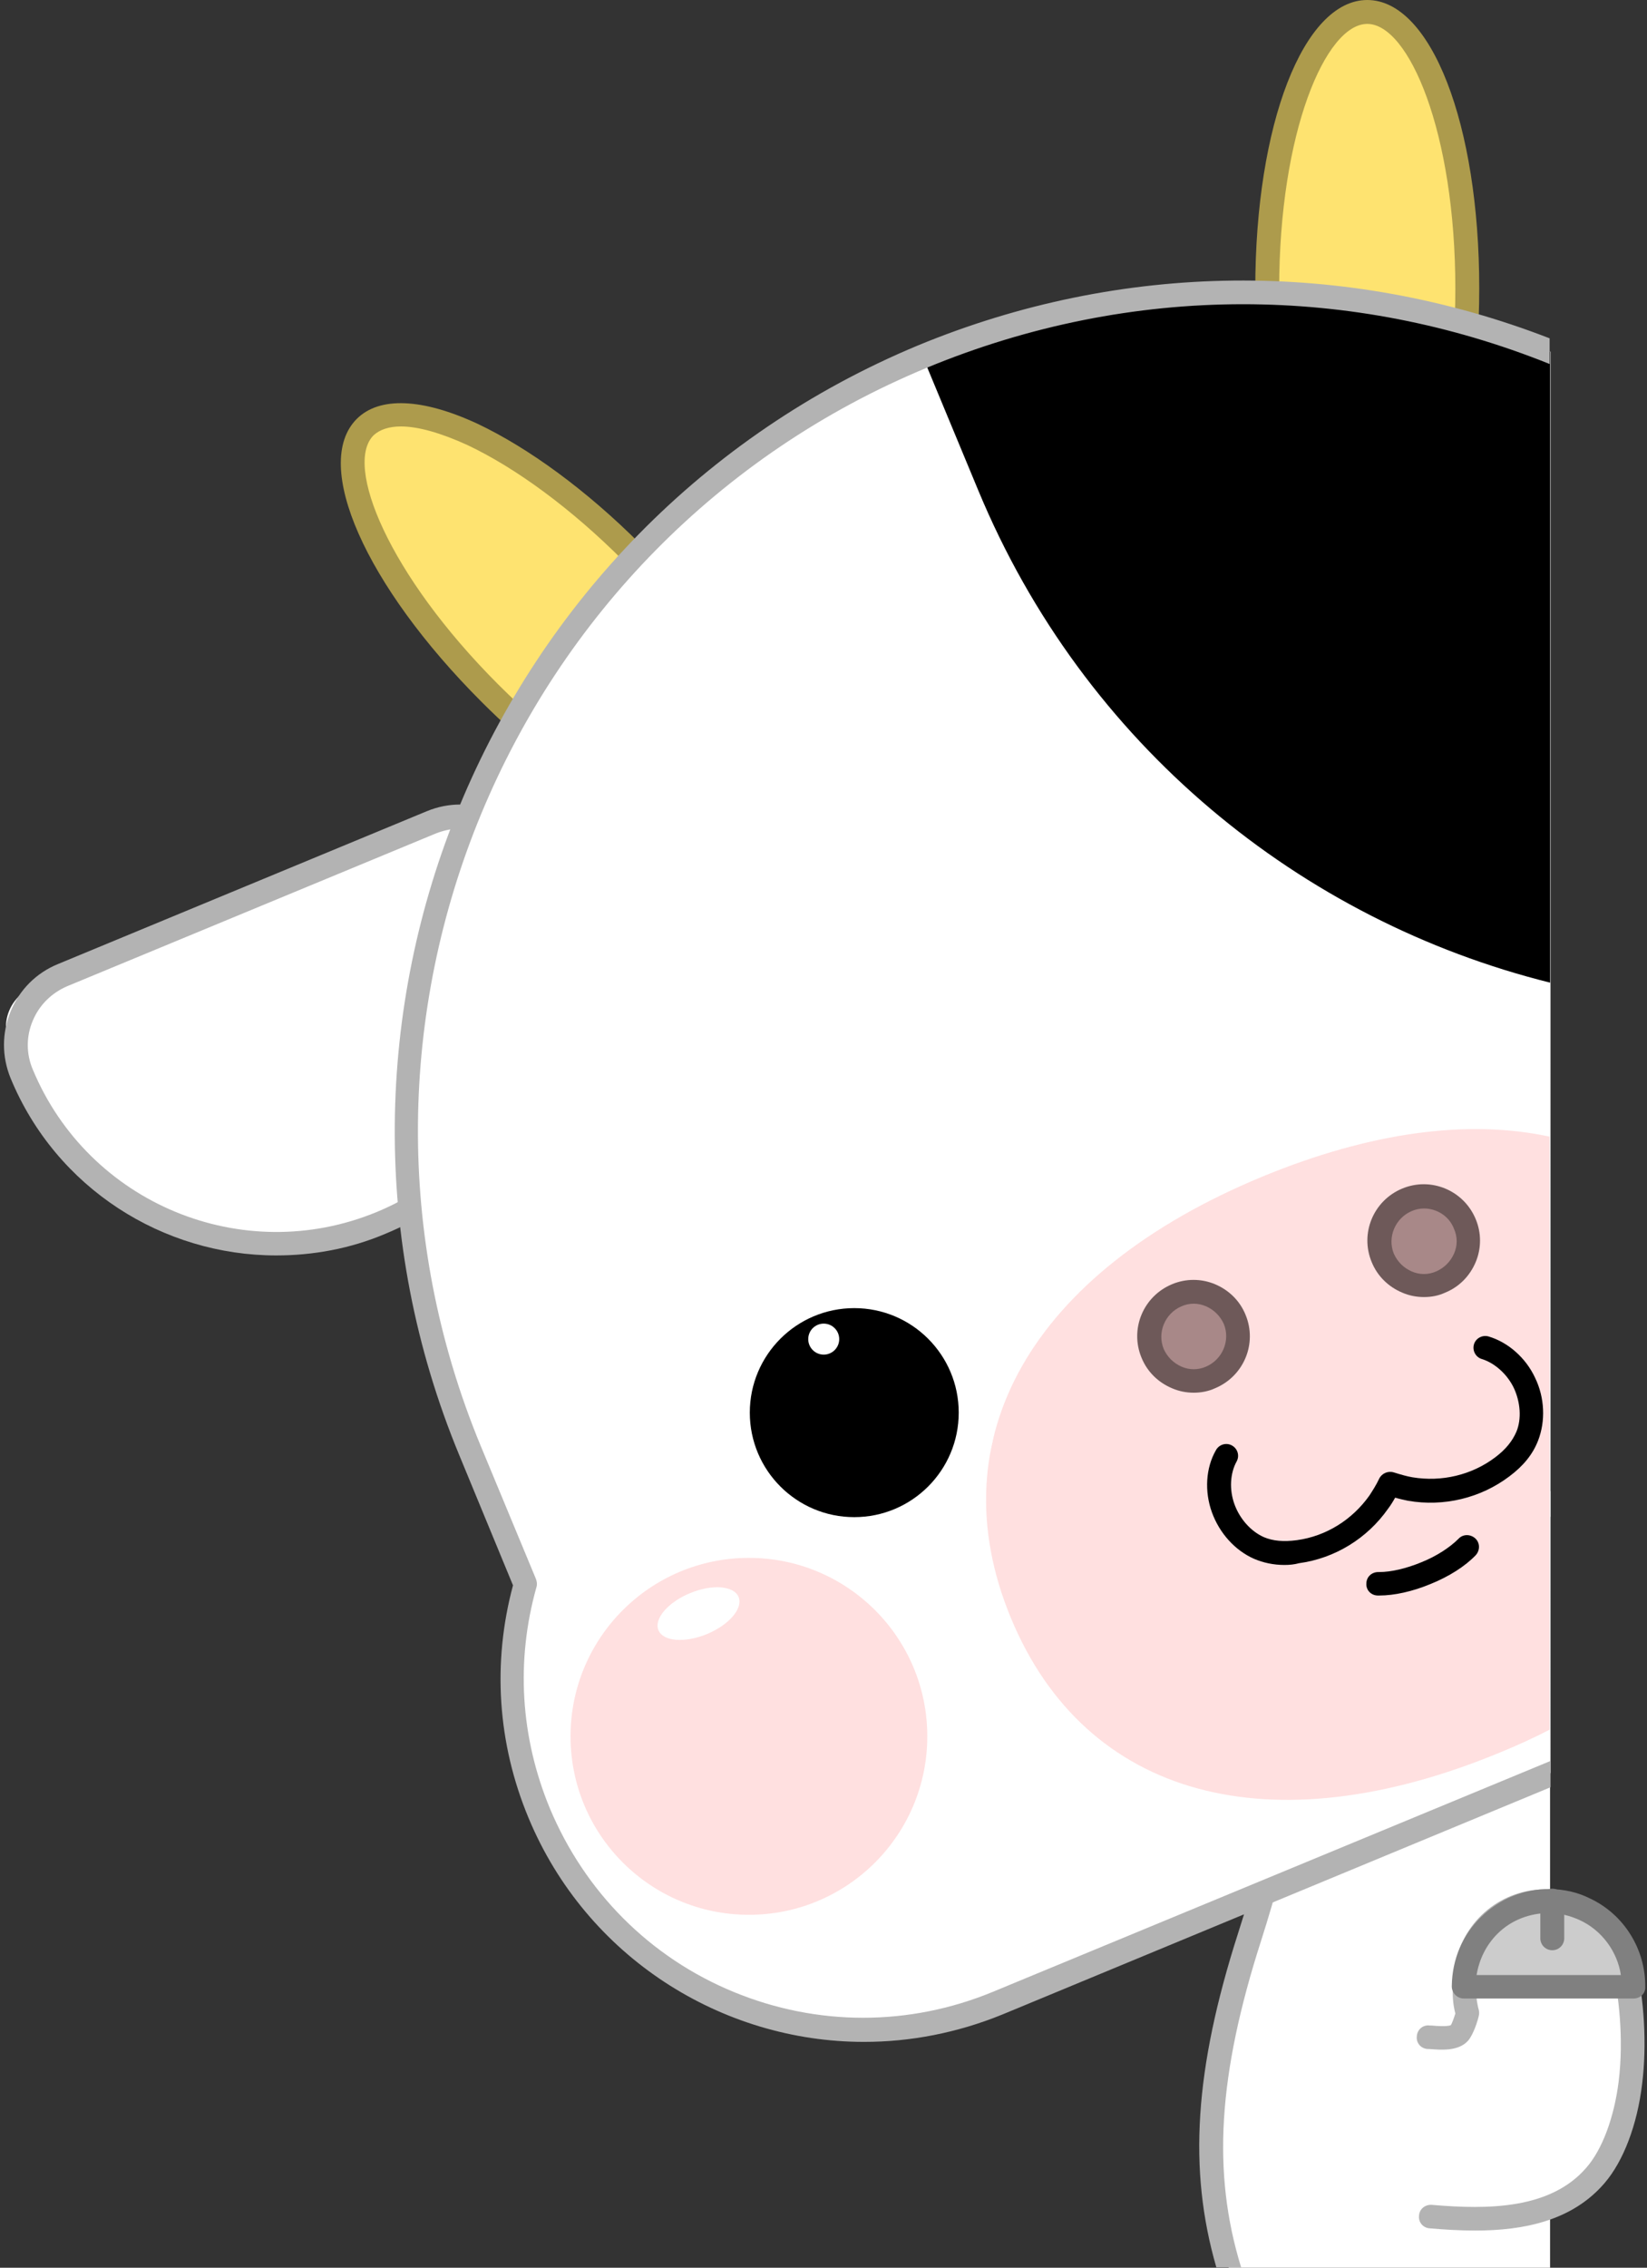 <?xml version="1.0" encoding="UTF-8"?>
<!DOCTYPE svg PUBLIC '-//W3C//DTD SVG 1.0//EN'
          'http://www.w3.org/TR/2001/REC-SVG-20010904/DTD/svg10.dtd'>
<svg height="512.1" preserveAspectRatio="xMidYMid meet" version="1.0" viewBox="-0.9 0.0 372.1 512.1" width="372.1" xmlns="http://www.w3.org/2000/svg" xmlns:xlink="http://www.w3.org/1999/xlink" zoomAndPan="magnify"
><rect x="-0.9" y="0.0" width="372.1" height="512.1" fill="#333333" stroke="none"/><g
  ><g
    ><g
      ><g
        ><g
          ><g
            ><g
              ><path d="M349.3,339.6L288,365c6.2,25.4,0.5,50.3-6.6,72.5c-8.5,26.5-12,50-4.7,74.6h72.6V339.6z" fill="#FFF"
              /></g
              ><g
              ><path d="M284,438.3c6.7-21,12.8-45.9,7.2-71.7l58.2-24.1v-5.8L287,362.5c-1.2,0.5-1.9,1.8-1.6,3.1 c6.2,25.3,0.1,50.1-6.6,71c-9.8,30.6-11.3,53.3-4.9,75.4h5.6C272.9,490.6,274.3,468.5,284,438.3z" fill="#B3B3B3"
              /></g
            ></g
          ></g
          ><g
          ><g
            ><g
              ><g
                ><g
                  ><ellipse cx="125.8" cy="140.6" fill="#FEE370" rx="22.6" ry="62.5" transform="rotate(-45.001 125.767 140.622)"
                  /></g
                  ><g
                  ><path d="M161.8,190.3c-13.2,0-33.9-11.8-53.9-31.8c-26.3-26.3-38.4-53.7-28.2-63.9 c5.1-5.1,14.8-4.7,27.3,1.1c11.6,5.5,24.7,15.1,36.7,27.1c12,12,21.6,25,27.1,36.7c5.8,12.5,6.2,22.1,1.1,27.3 C169.4,189.1,166,190.3,161.8,190.3z M89.7,96.3c-2.7,0-4.8,0.7-6.2,2c-6.7,6.7,3.3,31.4,28.2,56.3 c24.9,24.9,49.7,34.8,56.3,28.2c6.7-6.7-3.3-31.4-28.2-56.3c-11.6-11.6-24.1-20.8-35.1-26C98.8,97.8,93.6,96.3,89.7,96.3z" fill="#AD9B4C"
                  /></g
                ></g
                ><g
                ><g
                  ><ellipse cx="308" cy="65.1" fill="#FEE370" rx="22.6" ry="62.5"
                  /></g
                  ><g
                  ><path d="M308,130.3c-14.4,0-25.3-28-25.3-65.1S293.6,0,308,0s25.3,28,25.3,65.1S322.4,130.3,308,130.3z M308,5.4c-9.4,0-19.9,24.5-19.9,59.8s10.5,59.8,19.9,59.8c9.4,0,19.9-24.5,19.9-59.8S317.4,5.4,308,5.4z" fill="#AD9B4C"
                  /></g
                ></g
              ></g
              ><g
              ><g
                ><g
                  ><path d="M109.6,266l-24.5,10.1c-31.7,13.1-68-1.9-81.1-33.6l-2.8-6.8c-2.1-5,0.3-10.7,5.3-12.8l96.7-40.1 c5-2.1,10.7,0.3,12.8,5.3l12.9,31.1C136.5,237.5,127.9,258.5,109.6,266z" fill="#FFF"
                  /></g
                  ><g
                  ><path d="M61.5,283.5c-25.5,0-49.7-15.1-60-40c-2-4.9-2-10.2,0-15.1c2-4.9,5.8-8.7,10.7-10.7l83.3-34.5 c10.1-4.2,21.6,0.6,25.8,10.7c6.6,16,6.6,33.6,0,49.6c-6.6,16-19.1,28.5-35.1,35.1l0,0C78.2,282,69.8,283.5,61.5,283.5z M103.1,187.1c-1.8,0-3.7,0.4-5.5,1.1l-83.3,34.5c-3.5,1.5-6.3,4.2-7.8,7.8c-1.5,3.5-1.5,7.5,0,11 c12.6,30.3,47.4,44.7,77.7,32.2l0,0c14.7-6.1,26.1-17.5,32.2-32.2c6.1-14.7,6.1-30.8,0-45.5 C114.1,190.4,108.7,187.1,103.1,187.1z M85.2,276.1L85.2,276.1L85.2,276.1z" fill="#B3B3B3"
                  /></g
                ></g
                ><g
                ><path d="M349.3,83.4c-0.2,0.4-0.4,0.7-0.5,1.1c-2,4.9-2,10.2,0,15.1c0.2,0.4,0.4,0.8,0.5,1.2V83.4z" fill="#B3B3B3"
                /></g
              ></g
              ><g
              ><g
                ><path d="M349.3,79.4c-44-17.3-94.5-18.3-141.7,1.2c-96.5,40-142.3,150.6-102.3,247l12.5,30.1 c-4.6,16.5-4,34.6,3.1,51.6c16.8,40.5,63.1,59.7,103.6,42.9l40.5-16.8l84.4-35V79.4z" fill="#FFF"
                /></g
                ><g
                ><path d="M349.3,79.4c-44-17.3-94.5-18.3-141.7,1.2l12.5,30.1c23.9,57.6,73,97.2,129.2,111.2V79.4z"
                /></g
                ><g
                ><path d="M349.3,397.7l-125.9,52.1c-18.9,7.8-39.7,7.8-58.6,0c-18.9-7.8-33.6-22.6-41.5-41.5 c-6.6-16-7.7-33.2-3-49.9c0.2-0.6,0.1-1.2-0.1-1.8l-12.5-30.1c-39.3-95,5.9-204.2,100.9-243.5c23-9.5,47.2-14.3,71.3-14.3 c23.5,0,46.9,4.5,69.3,13.5v-5.8c-46.2-17.9-96.7-17.4-142.7,1.6C109,118.6,62.4,231,102.9,328.7L115,358 c-4.7,17.5-3.5,35.7,3.5,52.5c13.1,31.5,43.7,50.6,75.8,50.6c10.4,0,21-2,31.3-6.2l123.8-51.3V397.7z" fill="#B3B3B3"
                /></g
              ></g
              ><g
              ><g
                ><g
                  ><circle cx="168.3" cy="392.1" fill="#FFE0E0" r="40.3"
                  /></g
                  ><g
                  ><ellipse cx="156.9" cy="364.4" fill="#FFF" rx="9.8" ry="5" transform="rotate(-22.5 156.86 364.36)"
                  /></g
                ></g
              ></g
              ><g
              ><g
                ><path d="M349.3,256.7c-18.4-4-40.5-1.1-65,9c-52.2,21.6-73.6,59.2-56.8,99.7c16.8,40.5,58.5,51.9,110.6,30.3 c3.9-1.6,7.6-3.3,11.1-5.1V256.7z" fill="#FFE0E0"
                /></g
                ><g
                ><g
                  ><g
                    ><circle cx="268.8" cy="301.8" fill="#A88888" r="10"
                    /></g
                    ><g
                    ><path d="M268.8,314.5c-1.6,0-3.3-0.3-4.9-1c-3.1-1.3-5.6-3.7-6.9-6.9c-2.7-6.5,0.4-13.9,6.9-16.6 c3.1-1.3,6.6-1.3,9.7,0c3.1,1.3,5.6,3.7,6.9,6.9l0,0c2.7,6.5-0.4,13.9-6.9,16.6C272.1,314.2,270.4,314.5,268.8,314.5z M268.8,294.4c-1,0-1.9,0.2-2.8,0.6c-3.7,1.6-5.5,5.9-4,9.6c0.8,1.8,2.2,3.2,4,4c1.8,0.8,3.8,0.8,5.6,0 c3.7-1.6,5.5-5.9,4-9.6l0,0c-0.8-1.8-2.2-3.2-4-4C270.7,294.6,269.7,294.4,268.8,294.4z" fill="#6E5959"
                    /></g
                  ></g
                  ><g
                  ><g
                    ><circle cx="320.8" cy="280.2" fill="#A88888" r="10"
                    /></g
                    ><g
                    ><path d="M320.8,292.9c-1.6,0-3.3-0.3-4.9-1c-3.1-1.3-5.6-3.7-6.9-6.9c-2.7-6.5,0.4-13.9,6.9-16.6 c6.5-2.7,13.9,0.4,16.6,6.9l0,0c1.3,3.1,1.3,6.6,0,9.7c-1.3,3.1-3.7,5.6-6.9,6.9C324.1,292.6,322.5,292.9,320.8,292.9z M320.8,272.9c-0.9,0-1.9,0.2-2.8,0.6c-3.7,1.6-5.5,5.9-4,9.6c0.8,1.8,2.2,3.2,4,4c1.8,0.8,3.8,0.8,5.6,0 c1.8-0.8,3.2-2.2,4-4c0.8-1.8,0.8-3.8,0-5.6C326.5,274.6,323.7,272.9,320.8,272.9z" fill="#6E5959"
                    /></g
                  ></g
                ></g
              ></g
            ></g
            ><g
            ><g
              ><g
                ><path d="M310.7,360.3c-0.1,0-0.2,0-0.3,0c-1.5,0-2.7-1.2-2.6-2.7c0-1.5,1.2-2.6,2.7-2.6c0.1,0,0.1,0,0.2,0 c2.7,0,6.1-0.8,9.5-2.2c3.5-1.4,6.5-3.4,8.4-5.3c1-1.1,2.7-1.1,3.8-0.1c1.1,1,1.1,2.7,0.1,3.8c-2.4,2.5-6,4.8-10.2,6.5 C318.2,359.4,314.1,360.3,310.7,360.3z"
                /></g
                ><g
                ><path d="M289.3,353.4c-2.5,0-4.8-0.5-6.9-1.4c-4.3-1.9-7.8-5.8-9.5-10.5c-1.7-4.7-1.4-10,0.9-14c0.7-1.3,2.3-1.8,3.6-1.1 c1.3,0.7,1.8,2.3,1.1,3.6c-1.5,2.7-1.7,6.4-0.5,9.7c1.2,3.3,3.7,6.1,6.6,7.4c2.1,0.9,4.5,1.1,7.5,0.7 c6.6-0.9,12.5-4.6,16.4-10.1c0.7-1.1,1.5-2.3,2.2-3.8c0.6-1.2,2-1.8,3.3-1.4c1.6,0.5,3,0.9,4.2,1.1 c6.6,1.1,13.4-0.5,18.7-4.5c2.4-1.8,3.9-3.7,4.8-5.8c1.2-2.9,0.9-6.7-0.6-9.9c-1.5-3.1-4.3-5.6-7.2-6.5 c-1.4-0.4-2.2-1.9-1.8-3.3c0.4-1.4,1.9-2.2,3.3-1.8c4.4,1.3,8.4,4.8,10.5,9.3c2.2,4.5,2.4,9.8,0.7,14.2 c-1.2,3.1-3.3,5.7-6.5,8.1c-6.5,4.9-14.8,6.9-22.9,5.5c-0.9-0.2-1.9-0.4-2.9-0.7c-0.5,0.9-1,1.7-1.6,2.5 c-4.7,6.7-12,11.2-20.1,12.3C291.5,353.3,290.4,353.4,289.3,353.4z"
                /></g
              ></g
              ><g
              ><g
                ><g
                  ><g
                    ><g
                      ><path d="M162.7,331.2c6.7,16.3,25.4,24,41.6,17.3c16.3-6.7,24-25.4,17.3-41.6 c-6.7-16.3-25.4-24-41.7-17.2C163.6,296.3,155.9,314.9,162.7,331.2z" fill="#FFF"
                      /></g
                    ></g
                    ><g
                    ><circle cx="192.1" cy="319" r="23.6"
                    /></g
                  ></g
                  ><g
                  ><circle cx="185.2" cy="302.4" fill="#FFF" r="3.5"
                  /></g
                ></g
              ></g
            ></g
          ></g
        ></g
      ></g
      ><g
      ><g
        ><g
          ><path d="M322.4,500.5c13.5,1.2,28.3,1,37.2-9.3c4.1-4.8,6.9-12.6,7.9-20.9c1.2-9.6,0.2-19.9-1.6-27 c-1-4-3.2-7.3-6.1-9.8c-3.5-2.9-8-4.4-12.8-4.1c-8.8,0.6-15.9,7.6-16.7,16.4l-0.2,2.2c-0.2,2.3,0,4.6,0.6,6.7 c-0.2,1.1-1.1,3.6-1.8,4.4c-1.3,1.5-5,1.1-7,0.9" fill="#FFF"
          /></g
          ><g
          ><path d="M332.4,503.7c-3.4,0-6.9-0.2-10.3-0.5c-1.5-0.1-2.6-1.4-2.4-2.9c0.1-1.5,1.4-2.5,2.9-2.4 c12.7,1.1,26.8,1,34.9-8.4c3.6-4.1,6.3-11.4,7.3-19.5c1.2-9.7,0-19.8-1.5-26.1c-0.8-3.3-2.6-6.2-5.2-8.3 c-3.1-2.5-6.9-3.7-10.9-3.5c-7.6,0.5-13.5,6.4-14.3,13.9l-0.2,2.2c-0.2,1.9,0,3.9,0.5,5.7c0.1,0.4,0.1,0.9,0,1.3 c-0.2,1-1.2,4.2-2.4,5.6c-2.2,2.5-6.2,2.1-8.9,1.9l-0.3,0c-1.5-0.1-2.6-1.4-2.4-2.9c0.1-1.5,1.4-2.6,2.9-2.4l0.4,0 c0.9,0.1,3.7,0.3,4.4-0.1c0.2-0.3,0.7-1.6,1-2.6c-0.6-2.3-0.7-4.6-0.5-7l0.2-2.2c1-10.2,9-18.1,19.2-18.8 c5.3-0.4,10.5,1.3,14.7,4.7c3.5,2.9,6,6.8,7,11.2c2.1,8.7,2.7,19.2,1.6,28c-1.1,9.2-4.2,17.4-8.5,22.4 C354.3,501.5,343.4,503.7,332.4,503.7z" fill="#B3B3B3"
          /></g
        ></g
        ><g
        ><g
          ><g
            ><g
              ><path d="M357.2,431.1c-2.4-1.1-5.1-1.8-8-1.8c-10.6-0.1-19.3,8.4-19.4,19c0,0.1,0,0.3,0,0.4h38.4 C368.3,440.9,363.8,434.2,357.2,431.1z" fill="#CCC"
              /></g
              ><g
              ><path d="M368.2,451.3h-38.4c-0.7,0-1.4-0.3-1.9-0.8s-0.8-1.2-0.8-1.9l0-0.2c0.1-6,2.4-11.4,6.6-15.5 c4.2-4.1,9.7-6.4,15.5-6.3c3.2,0,6.3,0.7,9.1,2.1c0,0,0,0,0,0c7.7,3.6,12.6,11.5,12.5,20C370.9,450.1,369.7,451.3,368.2,451.3 z M332.7,446h32.6c-0.8-5.3-4.3-10.1-9.3-12.4c-2.2-1-4.5-1.6-6.9-1.6c-4.4,0-8.6,1.6-11.7,4.7 C334.9,439.2,333.3,442.4,332.7,446z" fill="#808080"
              /></g
            ></g
            ><g
            ><g
              ><path d="M349.8 437.7L349.8 429.3" fill="#FFD9E6"
              /></g
              ><g
              ><path d="M349.8,440.4c-1.5,0-2.7-1.2-2.7-2.7v-8.5c0-1.5,1.2-2.7,2.7-2.7c1.5,0,2.7,1.2,2.7,2.7v8.5 C352.5,439.2,351.3,440.4,349.8,440.4z" fill="#808080"
              /></g
            ></g
          ></g
        ></g
      ></g
    ></g
  ></g
></svg
>
